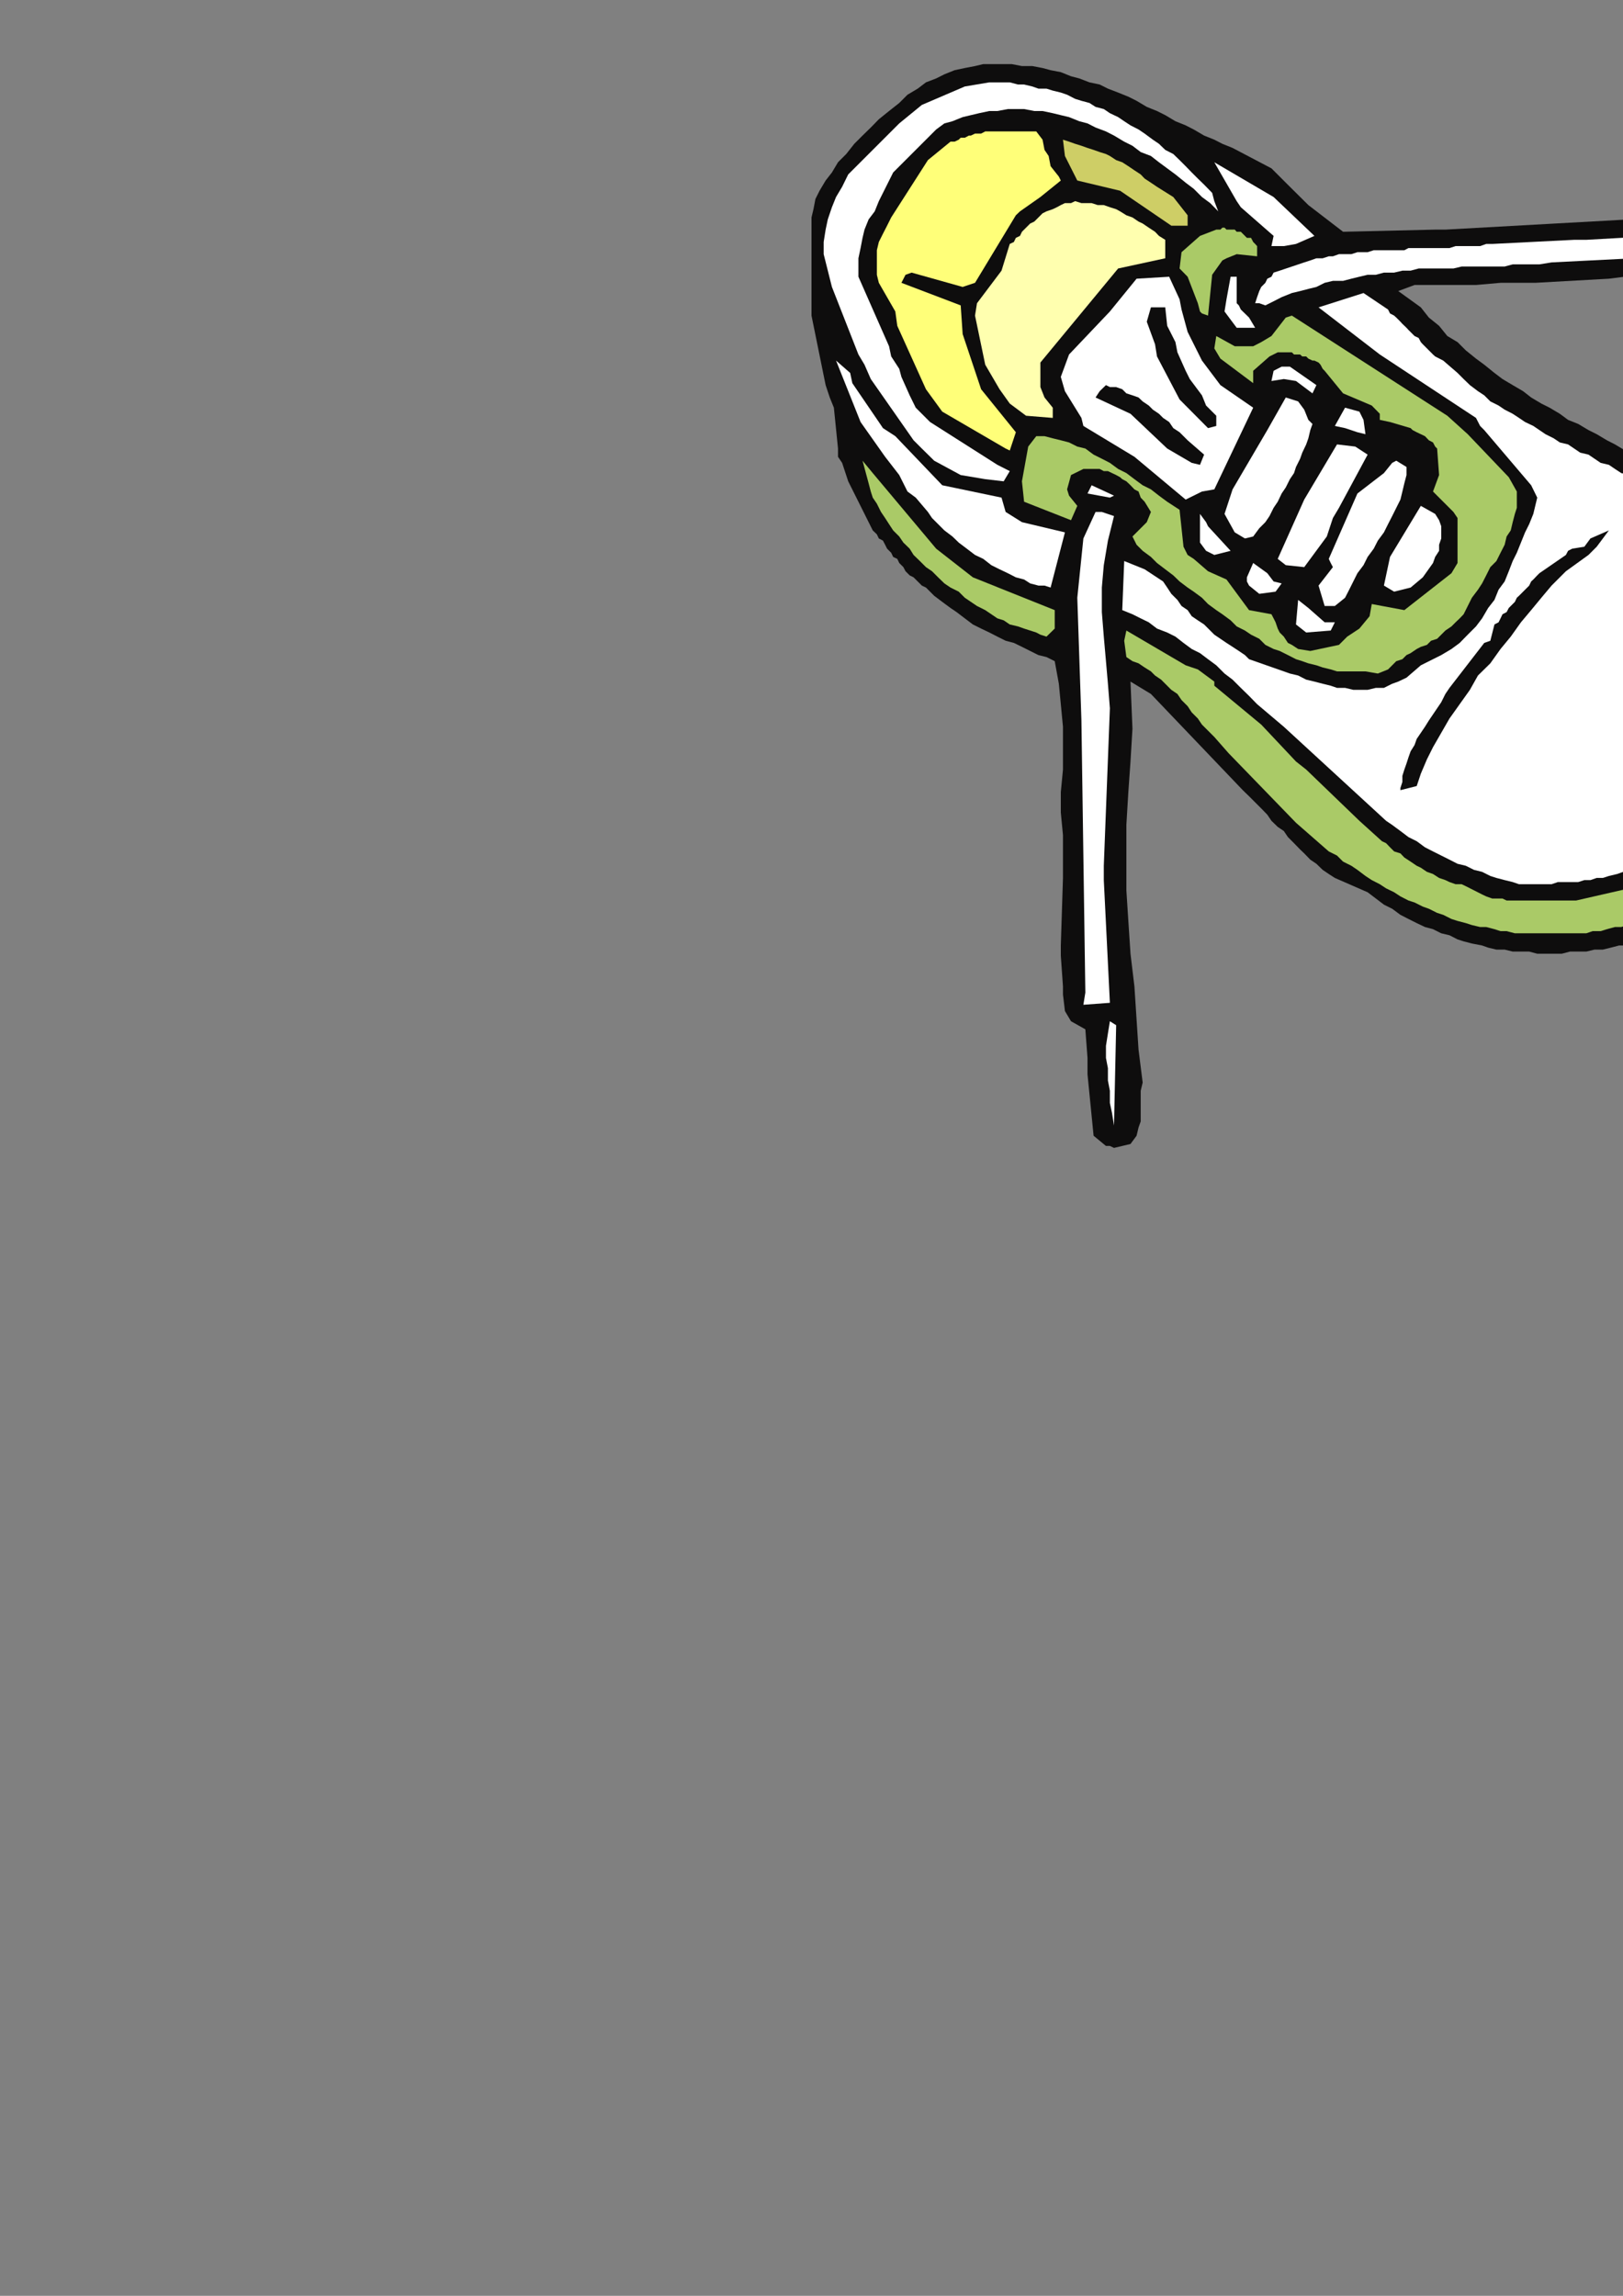 <?xml version="1.0" encoding="utf-8"?>
<!-- Created by UniConvertor 2.0rc4 (https://sk1project.net/) -->
<svg xmlns="http://www.w3.org/2000/svg" height="841.89pt" viewBox="0 0 595.276 841.89" width="595.276pt" version="1.1" xmlns:xlink="http://www.w3.org/1999/xlink" id="9680e99e-f60d-11ea-bca0-dcc15c148e23">

<rect x="0" y="0" width="595.276" height="841.89" fill="#808080" stroke="none"/>

<g>
	<g>
		<path style="fill:#0e0d0d;" d="M 407.078,420.225 L 405.638,420.225 401.102,416.481 398.87,393.945 398.87,387.969 398.078,377.457 392.822,374.505 390.59,370.761 389.87,364.713 389.87,361.761 389.078,350.457 389.078,346.713 389.87,321.945 389.87,312.945 389.87,306.249 389.078,297.969 389.078,290.481 389.87,282.201 389.87,274.713 389.87,266.505 389.078,258.225 388.358,250.737 386.846,242.457 383.822,240.945 380.87,240.225 377.846,238.713 374.822,237.201 371.87,235.761 368.846,234.969 365.822,233.457 362.87,231.945 359.846,230.505 356.822,228.993 353.87,226.761 350.846,224.457 348.614,222.945 345.59,220.713 342.638,218.481 339.614,215.457 338.102,214.737 336.59,213.225 335.078,211.713 333.638,210.993 332.126,209.481 331.334,207.969 329.822,206.457 329.102,204.945 327.59,204.225 326.87,202.713 325.358,201.201 324.638,199.761 323.846,198.249 322.334,197.457 321.614,195.945 320.102,194.505 311.102,176.505 308.87,169.737 307.358,167.505 307.358,164.481 305.846,149.505 304.334,145.761 302.822,141.225 297.638,115.737 297.638,106.737 297.638,79.737 298.358,76.713 299.078,72.969 300.59,69.945 302.822,66.201 305.126,63.249 307.358,59.505 310.382,56.481 313.334,52.737 316.358,49.713 319.382,46.761 322.334,43.737 326.078,40.713 329.822,37.761 332.846,34.737 336.59,32.505 339.614,30.201 343.358,28.761 346.382,27.249 350.126,25.737 353.87,24.945 357.614,24.225 360.638,23.505 364.382,23.505 368.126,23.505 371.078,23.505 374.822,24.225 378.638,24.225 382.382,24.945 385.334,25.737 389.078,26.457 392.822,27.969 395.846,28.761 399.59,30.201 403.334,30.993 406.358,32.505 410.102,33.945 413.846,35.457 416.87,36.969 420.614,39.201 424.358,40.713 427.382,42.225 431.126,44.457 434.87,45.969 437.822,47.481 441.638,49.713 445.382,51.225 448.334,52.737 452.078,54.249 466.334,61.737 471.59,66.993 479.87,75.201 492.614,84.993 526.382,84.201 530.126,84.201 597.59,80.457 621.638,78.225 622.358,79.737 661.382,71.457 662.822,71.457 665.846,70.737 668.078,70.737 670.382,69.945 672.614,69.945 675.638,69.225 677.87,69.225 680.102,68.505 682.334,68.505 685.358,67.713 687.59,67.713 689.822,67.713 692.126,67.713 694.358,67.713 697.382,67.713 699.614,67.713 701.846,67.713 709.334,67.713 778.382,76.713 790.334,77.505 815.102,78.945 821.87,79.737 835.334,80.457 844.334,80.457 849.59,78.945 856.358,78.945 863.126,79.737 863.846,78.225 867.59,77.505 870.614,76.713 873.638,75.993 876.59,75.201 880.334,75.201 883.358,75.201 886.382,75.201 889.334,75.201 893.078,75.201 896.102,75.993 899.126,75.993 902.87,76.713 905.822,76.713 908.846,77.505 911.87,77.505 914.822,78.225 920.87,81.969 914.822,92.481 912.59,93.993 869.102,95.505 864.638,98.457 851.102,99.969 847.358,99.969 839.87,99.969 836.126,99.249 797.102,96.945 793.358,96.945 790.334,96.225 786.59,96.225 783.638,96.225 779.822,95.505 776.87,95.505 773.126,94.713 770.102,93.993 767.078,93.993 763.334,93.201 760.382,92.481 756.638,92.481 753.614,91.761 749.87,90.969 746.846,90.969 743.822,90.249 740.078,89.457 737.126,89.457 733.382,88.737 730.358,88.737 726.614,87.945 723.59,87.945 720.638,87.945 716.822,87.225 713.87,87.225 710.126,87.225 707.102,87.945 703.358,87.945 700.334,87.945 696.59,88.737 693.638,88.737 689.822,89.457 688.382,88.737 677.87,90.969 662.822,93.993 658.358,94.713 651.59,95.505 623.87,98.457 620.126,98.457 590.102,102.201 563.102,103.713 552.59,103.713 550.358,103.713 541.358,104.505 536.822,104.505 518.822,104.505 512.846,106.737 521.126,112.713 524.078,116.457 527.822,119.481 530.846,123.225 534.59,125.457 537.614,128.481 541.358,131.505 544.382,133.737 548.126,136.761 551.078,138.993 554.822,141.225 558.638,143.457 561.59,145.761 565.334,147.993 568.358,149.505 572.102,151.737 575.126,153.969 578.87,155.481 582.614,157.713 585.638,159.225 589.382,161.457 592.334,162.969 596.078,165.201 599.822,166.713 602.846,168.945 606.59,170.457 609.614,172.761 613.358,174.993 617.102,176.505 620.126,178.737 623.87,180.969 626.822,183.201 630.638,186.225 636.614,189.969 638.126,189.969 653.102,199.761 659.87,202.713 664.334,209.481 666.638,213.225 670.382,216.969 673.334,221.505 675.638,225.249 677.87,228.993 679.382,233.457 680.102,237.201 680.822,240.945 680.822,245.481 680.822,249.225 680.822,252.969 680.102,257.505 678.59,261.249 677.078,265.713 675.638,269.457 674.126,273.201 671.822,277.737 669.59,281.481 668.078,284.505 667.358,286.737 665.846,289.761 664.334,292.713 662.822,294.945 661.382,297.969 659.87,300.201 658.358,303.225 656.126,305.457 654.614,308.481 652.382,310.713 650.87,312.945 648.638,315.249 646.334,318.201 644.822,320.505 642.59,322.737 635.822,327.201 627.614,333.249 623.87,337.713 623.078,337.713 622.358,337.713 620.846,338.505 620.126,338.505 619.334,339.225 617.822,339.225 617.102,339.945 616.382,339.945 614.87,340.737 614.078,340.737 612.638,341.457 611.846,341.457 611.126,342.249 610.334,342.249 608.822,342.969 608.102,342.969 606.59,344.481 602.846,345.201 599.822,345.993 596.87,346.713 593.846,346.713 590.822,347.505 587.87,348.225 584.846,348.225 581.822,348.945 578.87,348.945 575.846,348.945 572.822,349.737 569.87,349.737 566.846,349.737 563.822,349.737 560.87,348.945 557.846,348.945 554.822,348.945 551.87,348.225 548.846,348.225 545.822,347.505 543.59,346.713 539.846,345.993 536.822,345.201 534.59,344.481 531.638,342.969 528.614,342.249 525.59,340.737 522.638,339.945 519.614,338.505 516.59,336.993 513.638,335.481 510.614,333.249 507.59,331.737 501.614,327.201 489.59,321.945 487.358,320.505 485.126,318.993 482.822,316.761 480.59,315.249 478.358,312.945 476.846,311.505 474.614,309.201 472.382,306.969 470.87,304.737 468.638,303.225 466.334,300.993 464.822,298.761 462.59,296.457 460.358,294.225 458.126,291.993 455.822,289.761 422.126,254.481 414.638,249.945 415.358,267.225 414.638,279.249 413.846,290.481 413.126,302.505 413.126,314.457 413.126,326.481 413.846,337.713 414.638,349.737 416.078,361.761 417.59,384.945 419.102,396.969 418.382,399.993 418.382,402.225 418.382,405.249 418.382,408.201 418.382,411.225 417.59,413.457 416.87,416.481 414.638,419.505 408.59,420.945 407.078,420.225 Z" />
		<path style="fill:#ffffff;" d="M 408.59,412.737 L 407.87,408.201 407.078,404.457 407.078,399.993 406.358,396.249 406.358,391.713 405.638,387.969 405.638,383.505 406.358,378.969 407.078,374.505 409.382,375.945 408.59,412.737 Z" />
		<path style="fill:#ffffff;" d="M 397.358,368.457 L 398.078,363.993 396.638,264.201 395.126,219.201 397.358,197.457 401.822,187.737 404.126,187.737 408.59,189.249 406.358,198.249 404.846,207.249 404.126,215.457 404.126,224.457 404.846,233.457 405.638,242.457 406.358,250.737 407.078,259.737 404.846,317.481 404.846,322.737 407.078,367.737 397.358,368.457 Z" />
		<path style="fill:#aaca67;" d="M 571.382,342.249 L 568.358,342.249 566.126,342.249 563.102,342.249 560.87,342.249 557.846,342.249 555.614,342.249 552.59,341.457 550.358,341.457 548.126,340.737 545.102,339.945 542.87,339.945 539.846,339.225 537.614,338.505 534.59,337.713 532.358,336.993 529.334,335.481 527.102,334.761 524.078,333.249 521.846,332.457 518.822,330.945 516.59,330.225 513.638,328.713 511.334,327.201 508.382,325.761 506.078,324.249 503.126,322.737 500.822,321.225 497.87,318.993 495.638,317.481 492.614,315.969 490.382,313.737 487.358,312.225 475.334,301.713 450.638,276.225 445.382,270.249 443.078,267.945 440.846,265.713 439.334,263.481 437.102,261.249 435.59,258.945 433.358,256.713 431.846,254.481 429.614,252.969 427.382,250.737 425.87,249.225 423.638,247.713 422.126,246.201 419.822,244.761 417.59,243.249 415.358,242.457 413.126,240.945 412.334,234.969 413.126,231.225 434.87,243.969 439.334,245.481 445.382,249.945 445.382,251.457 462.59,265.713 475.334,279.249 479.078,282.201 498.59,300.993 506.87,308.481 508.382,309.201 509.822,310.713 511.334,312.225 513.638,312.945 515.078,314.457 517.382,315.969 519.614,317.481 521.126,318.201 523.358,319.713 525.59,320.505 527.822,321.945 530.126,322.737 531.638,323.457 533.87,324.249 536.102,324.249 537.614,324.969 543.59,327.993 545.102,328.713 547.334,329.505 548.846,329.505 551.078,329.505 552.59,330.225 554.822,330.225 557.126,330.225 558.638,330.225 560.87,330.225 562.382,330.225 564.614,330.225 566.126,330.225 568.358,330.225 570.59,330.225 572.102,330.225 574.334,330.225 578.078,330.225 597.59,325.761 612.638,316.761 615.59,314.457 641.87,294.225 644.822,288.969 655.334,275.505 661.382,262.761 664.334,246.993 662.102,233.457 659.078,220.713 657.638,216.969 656.126,213.225 656.126,211.713 659.87,215.457 661.382,217.761 662.102,220.713 665.846,225.249 673.334,237.993 674.126,240.945 674.126,243.969 674.126,246.993 674.126,249.945 673.334,253.761 672.614,256.713 671.102,259.737 669.59,263.481 668.078,266.505 666.638,269.457 665.126,272.481 662.822,276.225 661.382,279.249 659.87,282.201 658.358,285.945 656.846,288.969 644.822,309.201 638.846,315.969 620.846,330.225 617.822,331.737 615.59,332.457 612.638,333.969 610.334,334.761 607.382,336.201 605.078,336.993 602.126,337.713 599.822,338.505 596.87,339.225 594.638,339.945 592.334,339.945 589.382,340.737 587.078,341.457 584.126,341.457 581.822,342.249 578.87,342.249 571.382,342.249 Z" />
		<path style="fill:#ffffff;" d="M 554.822,323.457 L 551.87,322.737 548.846,321.945 546.614,321.225 543.59,319.713 540.638,318.993 537.614,317.481 534.59,316.761 531.638,315.249 528.614,313.737 525.59,312.225 522.638,310.713 519.614,308.481 516.59,306.969 513.638,304.737 510.614,302.505 508.382,300.993 470.87,266.505 461.078,258.225 458.126,255.201 455.102,252.249 452.078,249.225 449.126,246.993 446.102,243.969 443.078,241.737 440.126,239.505 437.102,237.993 434.078,235.761 431.126,233.457 428.102,231.945 424.358,230.505 421.334,228.201 418.382,226.761 415.358,225.249 411.614,223.737 412.334,205.737 419.822,208.761 426.59,213.225 428.102,215.457 429.614,217.761 431.846,219.993 433.358,222.225 435.59,223.737 437.102,225.969 439.334,227.481 441.638,228.993 443.87,231.225 445.382,232.737 447.614,234.249 449.846,235.761 452.078,237.201 454.382,238.713 456.614,240.225 458.126,241.737 470.87,246.201 473.102,246.993 476.126,247.713 479.078,249.225 482.102,249.945 485.126,250.737 488.078,251.457 490.382,252.249 493.334,252.249 496.358,252.969 499.382,252.969 501.614,252.969 504.638,252.249 507.59,252.249 510.614,250.737 512.846,249.945 515.87,248.505 521.126,243.969 528.614,240.225 532.358,237.993 535.382,235.761 538.334,232.737 541.358,229.713 543.59,226.761 545.822,222.945 548.126,219.993 549.638,216.249 551.87,213.225 553.382,209.481 554.822,205.737 556.334,202.713 557.846,198.969 559.358,195.225 560.87,192.201 562.382,188.457 563.822,182.481 561.59,177.945 544.382,157.713 542.87,156.201 541.358,153.249 506.078,129.993 483.614,112.713 500.102,107.457 509.102,113.505 509.822,114.945 511.334,115.737 512.126,116.457 513.638,117.969 514.358,118.761 515.87,120.201 516.59,120.993 518.102,122.505 518.822,123.225 520.334,123.945 521.126,125.457 521.846,126.249 523.358,127.761 524.078,128.481 525.59,129.993 526.382,130.713 529.334,132.225 534.59,136.761 536.822,138.993 539.126,141.225 542.078,143.457 544.382,144.969 546.614,147.201 549.638,148.713 551.87,150.225 554.822,151.737 557.126,153.249 559.358,154.761 562.382,156.201 564.614,157.713 566.846,159.225 569.87,160.737 572.102,162.249 575.126,162.969 577.358,164.481 579.59,165.993 582.614,166.713 584.846,168.225 587.078,169.737 590.102,170.457 592.334,171.969 594.638,173.481 597.59,174.201 599.822,175.713 602.126,177.225 605.078,178.737 607.382,180.249 610.334,181.761 612.638,183.201 614.87,184.713 623.87,189.249 626.102,191.481 628.334,192.993 630.638,195.225 632.87,197.457 635.102,198.969 637.334,201.201 638.846,203.505 641.078,205.737 643.382,207.969 644.822,210.201 647.126,213.225 648.638,215.457 650.078,217.761 650.87,219.993 652.382,222.225 653.102,225.249 657.638,243.969 657.638,248.505 656.846,252.249 656.126,256.713 654.614,261.249 653.102,265.713 650.87,270.249 648.638,274.713 645.614,278.457 642.59,282.993 639.638,286.737 636.614,291.201 632.87,294.945 628.334,298.761 623.87,301.713 620.126,304.737 614.87,307.761 611.126,311.505 595.358,319.713 593.126,320.505 590.102,321.225 587.87,321.945 585.638,321.945 583.334,322.737 581.102,322.737 578.87,323.457 575.846,323.457 573.614,323.457 571.382,323.457 569.078,324.249 566.846,324.249 563.822,324.249 561.59,324.249 559.358,324.249 557.126,324.249 554.822,323.457 Z" />
		<path style="fill:#0e0d0d;" d="M 513.638,289.761 L 513.638,288.969 514.358,286.737 514.358,284.505 515.078,282.201 515.87,279.969 516.59,277.737 517.382,275.505 518.822,273.201 519.614,270.969 521.126,268.737 522.638,266.505 524.078,264.201 525.59,261.969 527.102,259.737 528.614,257.505 530.126,254.481 531.638,252.249 544.382,235.761 546.614,234.969 548.126,228.993 549.638,228.201 550.358,226.761 551.078,225.249 552.59,224.457 553.382,222.945 554.102,222.225 555.614,220.713 556.334,219.201 557.126,218.481 558.638,216.969 559.358,216.249 560.87,214.737 561.59,213.225 562.382,212.505 563.822,210.993 564.614,210.201 574.334,203.505 575.126,201.993 576.638,201.201 581.102,200.481 583.334,197.457 590.102,194.505 585.638,200.481 582.614,203.505 574.334,209.481 572.822,210.993 569.078,214.737 565.334,219.201 561.59,223.737 557.846,228.201 554.102,233.457 550.358,237.993 546.614,243.249 542.078,247.713 539.126,252.969 535.382,258.225 531.638,263.481 528.614,268.737 525.59,273.993 523.358,278.457 521.126,283.713 519.614,288.249 513.638,289.761 Z" />
		<path style="fill:#aaca67;" d="M 500.822,246.201 L 498.59,246.201 495.638,246.201 493.334,246.201 490.382,246.201 488.078,245.481 485.126,244.761 482.822,243.969 479.87,243.249 477.638,242.457 475.334,241.737 472.382,240.225 469.358,238.713 467.126,237.993 464.102,236.481 461.87,234.249 458.846,232.737 456.614,231.225 453.59,229.713 451.358,227.481 448.334,225.249 446.102,223.737 443.078,221.505 440.846,219.201 437.822,216.969 435.59,215.457 432.638,213.225 430.334,210.993 427.382,208.761 424.358,206.457 422.126,204.225 419.102,201.993 416.87,199.761 415.358,196.737 418.382,193.713 420.614,191.481 422.126,187.737 419.822,183.993 418.382,182.481 417.59,180.249 416.078,179.457 414.638,177.945 413.126,176.505 411.614,175.713 410.822,174.993 409.382,174.201 407.87,173.481 406.358,172.761 404.846,172.761 403.334,171.969 401.822,171.969 400.382,171.969 398.87,171.969 397.358,171.969 392.822,174.201 391.382,179.457 392.102,181.761 395.126,185.505 392.822,190.761 375.614,183.993 374.822,176.505 377.126,163.761 380.078,159.945 383.102,159.945 386.126,160.737 389.078,161.457 392.102,162.249 395.126,163.761 398.078,164.481 401.102,166.713 404.126,168.225 407.078,169.737 410.102,171.969 413.126,173.481 416.078,175.713 419.102,177.945 422.126,179.457 425.078,181.761 428.102,183.993 432.638,186.945 434.078,200.481 435.59,203.505 437.822,204.945 443.078,209.481 449.846,212.505 458.126,223.737 466.334,225.249 467.126,226.761 467.846,228.201 468.638,230.505 469.358,231.945 470.87,233.457 472.382,235.761 473.822,236.481 476.126,237.993 480.59,238.713 491.102,236.481 494.126,233.457 498.59,230.505 502.334,225.969 503.126,221.505 515.078,223.737 532.358,210.201 534.59,206.457 534.59,189.969 533.078,187.737 525.59,180.249 527.822,174.201 527.102,164.481 526.382,163.761 525.59,162.249 524.078,161.457 522.638,159.945 521.126,159.225 519.614,158.505 518.102,157.713 517.382,156.993 509.822,154.761 506.078,153.969 506.078,151.737 503.126,148.713 492.614,144.249 485.846,135.969 485.126,135.249 484.334,133.737 483.614,132.945 482.102,132.225 481.382,132.225 479.87,131.505 479.078,130.713 477.638,130.713 476.846,129.993 476.126,129.993 474.614,129.993 473.822,129.201 472.382,129.201 471.59,129.201 470.87,129.201 469.358,129.201 468.638,129.201 465.614,130.713 459.638,135.969 459.638,140.505 447.614,131.505 445.382,127.761 446.102,123.225 452.87,126.969 459.638,126.969 462.59,125.457 466.334,123.225 471.59,116.457 473.822,115.737 530.846,152.457 538.334,159.225 553.382,174.993 556.334,180.249 556.334,183.201 556.334,186.225 555.614,188.457 554.822,191.481 554.102,194.505 552.59,196.737 551.87,199.761 550.358,202.713 548.846,205.737 546.614,207.969 545.102,210.993 543.59,213.945 542.078,216.249 539.846,219.201 538.334,222.225 536.822,225.249 535.382,226.761 533.87,228.201 532.358,229.713 530.126,231.225 528.614,232.737 527.102,234.249 524.87,234.969 523.358,236.481 521.126,237.201 519.614,237.993 517.382,239.505 515.87,240.225 514.358,241.737 512.126,242.457 510.614,243.969 509.102,245.481 505.358,246.993 500.822,246.201 Z" />
		<path style="fill:#aaca67;" d="M 383.822,233.457 L 381.59,232.737 380.078,231.945 377.846,231.225 375.614,230.505 373.382,229.713 370.358,228.993 368.126,227.481 365.822,226.761 363.59,225.249 361.358,223.737 358.334,222.225 356.102,220.713 353.87,219.201 351.638,216.969 348.614,215.457 346.382,213.945 344.078,211.713 341.846,209.481 339.614,207.969 337.382,205.737 335.078,203.505 333.638,201.201 331.334,198.969 329.822,196.737 327.59,194.505 326.078,192.201 324.638,189.969 323.126,187.737 321.614,184.713 320.102,182.481 319.382,180.249 318.59,177.225 316.358,168.945 320.102,173.481 343.358,201.201 356.822,211.713 386.846,223.737 386.846,230.505 383.822,233.457 Z" />
		<path style="fill:#ffffff;" d="M 479.078,231.945 L 475.334,228.993 476.126,219.993 479.87,222.945 485.846,228.201 489.59,228.201 488.078,231.225 479.078,231.945 Z" />
		<path style="fill:#ffffff;" d="M 485.846,222.225 L 483.614,214.737 488.87,207.969 488.078,206.457 487.358,204.945 497.87,180.969 507.59,173.481 510.614,169.737 512.126,168.945 515.87,171.249 515.87,174.201 515.078,177.225 514.358,180.249 513.638,183.201 512.126,186.225 510.614,189.249 509.102,192.201 507.59,195.225 505.358,198.249 503.846,201.201 501.614,204.225 500.102,207.249 497.87,210.201 496.358,213.225 494.846,216.249 493.334,219.201 489.59,222.225 485.846,222.225 Z" />
		<path style="fill:#ffffff;" d="M 461.87,217.761 L 458.126,214.737 457.334,213.225 457.334,211.713 459.638,206.457 464.822,210.201 467.126,213.225 470.078,213.945 467.846,216.969 461.87,217.761 Z" />
		<path style="fill:#ffffff;" d="M 511.334,216.969 L 507.59,214.737 509.822,204.225 521.126,185.505 526.382,188.457 527.822,190.761 528.614,192.993 528.614,195.225 528.614,197.457 527.822,199.761 527.822,201.993 526.382,204.225 525.59,206.457 521.846,211.713 517.382,215.457 511.334,216.969 Z" />
		<path style="fill:#ffffff;" d="M 383.102,214.737 L 380.87,214.737 377.846,213.945 375.614,212.505 372.59,211.713 369.638,210.201 366.614,208.761 363.59,207.249 360.638,204.945 357.614,203.505 354.59,201.201 351.638,198.969 349.334,196.737 346.382,194.505 344.078,192.201 341.846,189.969 340.334,187.737 335.87,182.481 332.846,180.249 329.822,174.201 324.638,167.505 315.638,154.761 306.638,132.225 311.822,136.761 312.614,140.505 322.334,154.761 323.846,156.993 328.382,159.945 345.59,177.945 367.334,182.481 368.846,187.737 374.822,191.481 390.59,195.225 385.334,215.457 383.102,214.737 Z" />
		<path style="fill:#ffffff;" d="M 471.59,207.249 L 468.638,204.945 478.358,183.201 490.382,162.969 497.078,163.761 501.614,166.713 491.102,186.225 488.87,189.969 486.638,196.737 478.358,207.969 471.59,207.249 Z" />
		<path style="fill:#ffffff;" d="M 445.382,203.505 L 442.358,201.993 440.126,198.969 440.126,188.457 442.358,191.481 443.078,192.993 451.358,201.993 445.382,203.505 Z" />
		<path style="fill:#ffffff;" d="M 456.614,197.457 L 452.87,195.225 449.126,188.457 452.078,179.457 464.822,157.713 471.59,145.761 476.126,147.201 478.358,150.225 479.87,153.969 481.382,155.481 480.59,157.713 479.87,160.737 479.078,162.969 477.638,165.993 476.846,168.225 475.334,171.249 474.614,173.481 473.102,175.713 471.59,178.737 470.078,180.969 468.638,183.993 467.126,186.225 465.614,189.249 464.102,191.481 461.87,193.713 459.638,196.737 456.614,197.457 Z" />
		<path style="fill:#ffffff;" d="M 434.87,183.201 L 416.078,167.505 397.358,156.201 396.638,153.249 390.59,143.457 389.078,138.201 392.102,129.993 407.078,114.225 416.87,102.201 428.822,101.481 432.638,109.761 433.358,113.505 435.59,121.713 440.846,132.225 447.614,141.225 459.638,149.505 445.382,179.457 440.846,180.249 434.87,183.201 Z" />
		<path style="fill:#ffffff;" d="M 407.078,182.481 L 398.87,180.969 400.382,177.945 408.59,181.761 407.078,182.481 Z" />
		<path style="fill:#ffffff;" d="M 361.358,175.713 L 352.358,174.201 342.638,168.945 338.102,164.481 335.078,161.457 319.382,138.993 317.078,133.737 314.846,129.993 305.126,105.225 302.102,93.201 302.102,88.737 302.822,84.201 303.614,80.457 305.126,75.993 306.638,72.249 308.87,68.505 311.102,63.969 314.846,60.225 329.822,45.249 338.102,38.481 353.87,31.713 362.87,30.201 365.102,30.201 368.126,30.201 370.358,30.201 373.382,30.993 375.614,30.993 378.638,31.713 380.87,32.505 383.822,32.505 386.126,33.225 389.078,33.945 391.382,34.737 394.334,36.249 396.638,36.969 399.59,37.761 401.822,39.201 404.846,39.993 407.078,41.505 410.102,42.945 412.334,44.457 414.638,45.969 417.59,47.481 419.822,48.993 422.846,51.225 425.078,52.737 427.382,54.969 430.334,56.481 432.638,58.713 434.87,60.945 437.102,63.249 439.334,65.481 441.638,67.713 444.59,70.737 445.382,73.761 446.822,77.505 443.87,74.481 440.846,72.249 437.822,69.225 434.87,66.993 431.126,63.969 428.102,61.737 425.078,59.505 422.126,57.201 418.382,55.761 415.358,53.457 412.334,51.945 408.59,49.713 405.638,48.201 401.822,46.761 398.87,45.249 395.846,44.457 392.102,42.945 389.078,42.225 386.126,41.505 382.382,40.713 379.358,40.713 375.614,39.993 372.59,39.993 369.638,39.993 365.822,40.713 362.87,40.713 359.126,41.505 356.102,42.225 353.078,42.945 349.334,44.457 346.382,45.249 343.358,47.481 336.59,54.249 327.59,63.249 322.334,73.761 320.822,77.505 318.59,80.457 317.078,84.201 316.358,87.225 315.638,90.969 314.846,94.713 314.846,98.457 314.846,101.481 326.078,126.969 326.87,130.713 329.822,135.249 330.614,138.201 333.638,144.969 335.87,149.505 339.614,153.249 341.126,154.761 365.822,170.457 370.358,172.761 368.126,176.505 361.358,175.713 Z" />
		<path style="fill:#0e0d0d;" d="M 437.102,169.737 L 428.102,164.481 414.638,151.737 401.822,145.761 403.334,143.457 405.638,141.225 407.078,141.945 409.382,141.945 411.614,142.737 413.126,144.249 415.358,144.969 417.59,145.761 419.102,147.201 421.334,148.713 422.846,150.225 425.078,151.737 426.59,153.249 428.822,154.761 430.334,156.993 432.638,158.505 434.078,159.945 435.59,161.457 441.638,166.713 440.126,170.457 437.102,169.737 Z" />
		<path style="fill:#ffff79;" d="M 368.846,164.481 L 345.59,150.945 339.614,142.737 329.102,119.481 328.382,114.225 322.334,103.713 321.614,100.761 321.614,97.737 321.614,94.713 321.614,91.761 322.334,88.737 323.846,85.713 325.358,82.761 326.87,79.737 340.334,58.713 348.614,51.945 350.126,51.945 351.638,51.225 352.358,50.505 353.87,50.505 355.382,49.713 356.102,49.713 357.614,48.993 359.126,48.993 359.846,48.993 361.358,48.201 362.87,48.201 364.382,48.201 365.102,48.201 366.614,48.201 368.126,48.201 368.846,48.201 380.078,48.201 382.382,51.225 383.102,54.969 384.614,57.201 385.334,60.945 388.358,64.761 389.078,66.201 381.59,72.249 374.102,77.505 372.59,78.945 357.614,103.713 353.078,105.225 334.358,99.969 332.126,100.761 330.614,103.713 352.358,111.993 353.078,122.505 359.846,142.737 372.59,158.505 370.358,165.201 368.846,164.481 Z" />
		<path style="fill:#ffffff;" d="M 509.822,161.457 L 513.638,162.969 509.822,161.457 Z" />
		<path style="fill:#ffffff;" d="M 497.87,158.505 L 493.334,156.993 489.59,156.201 493.334,149.505 498.59,150.945 500.102,153.969 500.822,159.225 497.87,158.505 Z" />
		<path style="fill:#0e0d0d;" d="M 443.078,156.993 L 432.638,146.481 424.358,130.713 423.638,126.249 420.614,117.969 422.126,112.713 427.382,112.713 428.102,119.481 431.126,125.457 431.846,129.201 434.87,135.969 436.382,138.993 440.846,144.969 442.358,148.713 443.87,150.225 446.102,152.457 446.102,156.201 443.078,156.993 Z" />
		<path style="fill:#ffffaf;" d="M 376.334,152.457 L 370.358,147.993 366.614,142.737 361.358,133.737 357.614,115.737 358.334,111.201 367.334,99.249 370.358,89.457 371.87,88.737 372.59,87.225 374.102,86.505 374.822,84.993 376.334,83.481 377.846,81.969 379.358,81.249 380.87,79.737 382.382,78.225 383.822,77.505 386.126,76.713 387.638,75.993 389.078,75.201 390.59,74.481 392.822,74.481 394.334,73.761 396.638,74.481 398.87,74.481 400.382,74.481 402.614,75.201 404.846,75.201 407.078,75.993 409.382,76.713 410.822,77.505 413.126,78.945 415.358,79.737 417.59,81.249 419.102,81.969 421.334,83.481 423.638,84.993 425.078,86.505 427.382,87.945 427.382,94.713 410.102,98.457 381.59,132.945 381.59,138.993 381.59,141.945 383.102,145.761 386.126,149.505 386.126,153.249 376.334,152.457 Z" />
		<path style="fill:#ffffff;" d="M 481.382,144.249 L 475.334,139.713 470.87,138.993 466.334,139.713 467.126,135.969 470.078,134.457 473.102,134.457 482.822,141.225 481.382,144.249 Z" />
		<path style="fill:#ffffff;" d="M 456.614,120.201 L 453.59,120.201 449.126,114.225 449.846,109.761 451.358,101.481 453.59,101.481 453.59,111.201 454.382,111.993 455.102,113.505 458.126,116.457 460.358,120.201 456.614,120.201 Z" />
		<path style="fill:#aaca67;" d="M 440.846,114.945 L 440.126,114.225 439.334,111.201 435.59,101.481 432.638,98.457 433.358,92.481 440.126,86.505 446.102,84.201 447.614,84.201 448.334,83.481 449.126,83.481 449.846,84.201 451.358,84.201 452.078,84.201 452.87,84.201 453.59,84.993 455.102,84.993 455.822,85.713 456.614,86.505 457.334,87.225 458.846,87.225 459.638,88.737 460.358,89.457 461.078,90.249 461.078,93.993 453.59,93.201 449.846,94.713 448.334,95.505 444.59,100.761 443.078,115.737 440.846,114.945 Z" />
		<path style="fill:#ffffff;" d="M 461.87,111.201 L 460.358,111.201 461.078,108.969 461.87,106.737 462.59,105.225 464.102,103.713 464.822,102.201 466.334,101.481 467.126,99.969 469.358,99.249 478.358,96.225 480.59,95.505 482.822,94.713 485.126,94.713 487.358,93.993 488.87,93.993 491.102,93.201 493.334,93.201 495.638,93.201 497.87,92.481 500.102,92.481 501.614,92.481 503.846,91.761 506.078,91.761 508.382,91.761 510.614,91.761 512.846,91.761 515.078,91.761 516.59,90.969 518.822,90.969 521.126,90.969 523.358,90.969 525.59,90.969 527.822,90.969 529.334,90.969 531.638,90.969 533.87,90.249 536.102,90.249 538.334,90.249 540.638,90.249 542.87,90.249 545.102,89.457 547.334,89.457 577.358,87.945 581.822,87.945 594.638,87.225 607.382,86.505 629.126,84.993 635.102,84.993 639.638,83.481 644.822,81.969 649.358,80.457 654.614,78.945 659.078,78.225 664.334,77.505 668.87,76.713 674.126,75.993 678.59,75.993 683.846,75.201 688.382,75.201 693.638,74.481 698.102,74.481 703.358,74.481 707.822,74.481 713.078,75.201 717.614,75.201 722.87,75.993 727.334,75.993 732.59,76.713 737.126,76.713 742.382,77.505 746.846,78.225 752.102,78.945 756.638,78.945 761.822,79.737 766.358,80.457 771.614,81.249 776.078,81.969 781.334,82.761 785.87,83.481 791.126,84.201 799.334,84.201 812.87,84.993 835.334,86.505 858.59,84.201 860.822,84.993 861.614,86.505 860.822,92.481 854.126,93.993 845.126,94.713 837.638,93.993 830.078,93.201 822.59,92.481 815.102,91.761 807.614,90.969 799.334,89.457 791.846,89.457 784.358,88.737 776.87,87.945 769.382,87.225 761.822,86.505 754.334,85.713 746.846,84.993 739.358,84.993 731.87,84.201 724.382,84.201 716.822,84.201 709.334,84.201 701.846,84.201 694.358,84.201 686.87,84.201 679.382,84.201 671.822,84.993 664.334,84.993 656.846,85.713 649.358,86.505 641.87,87.945 634.382,88.737 626.822,90.249 619.334,91.761 611.846,93.201 604.358,94.713 599.102,94.713 569.078,96.225 564.614,96.945 561.59,96.945 558.638,96.945 554.822,96.945 551.87,97.737 548.846,97.737 545.822,97.737 542.87,97.737 539.126,97.737 536.102,97.737 533.078,98.457 530.126,98.457 526.382,98.457 523.358,98.457 520.334,98.457 517.382,99.249 514.358,99.249 511.334,99.969 507.59,99.969 504.638,100.761 501.614,100.761 498.59,101.481 495.638,102.201 492.614,102.993 488.87,102.993 485.846,103.713 482.822,105.225 479.87,105.945 476.846,106.737 473.822,107.457 470.078,108.969 467.126,110.481 464.102,111.993 461.87,111.201 Z" />
		<path style="fill:#ffffff;" d="M 470.87,90.249 L 466.334,90.249 467.126,86.505 455.102,75.993 453.59,73.761 445.382,59.505 467.126,72.249 482.102,86.505 475.334,89.457 470.87,90.249 Z" />
		<path style="fill:#ffffff;" d="M 867.59,87.225 L 869.102,84.993 870.614,84.201 872.846,83.481 875.078,82.761 877.382,82.761 879.614,81.969 881.846,81.969 884.078,81.969 886.382,81.969 889.334,81.969 891.638,81.969 893.87,82.761 896.102,82.761 898.334,82.761 900.638,83.481 902.87,83.481 905.102,83.481 907.334,84.201 908.126,86.505 886.382,86.505 867.59,87.225 Z" />
		<path style="fill:#cece66;" d="M 429.614,82.761 L 410.822,69.945 395.126,66.201 390.59,57.201 389.87,51.225 392.102,51.945 394.334,52.737 396.638,53.457 398.87,54.249 401.102,54.969 403.334,55.761 405.638,56.481 407.078,57.201 409.382,58.713 411.614,59.505 413.846,60.945 416.078,62.457 418.382,63.969 419.822,65.481 422.126,66.993 424.358,68.505 430.334,72.249 435.59,78.945 435.59,82.761 429.614,82.761 Z" />
	</g>
</g>
<g>
</g>
<g>
</g>
<g>
</g>
</svg>